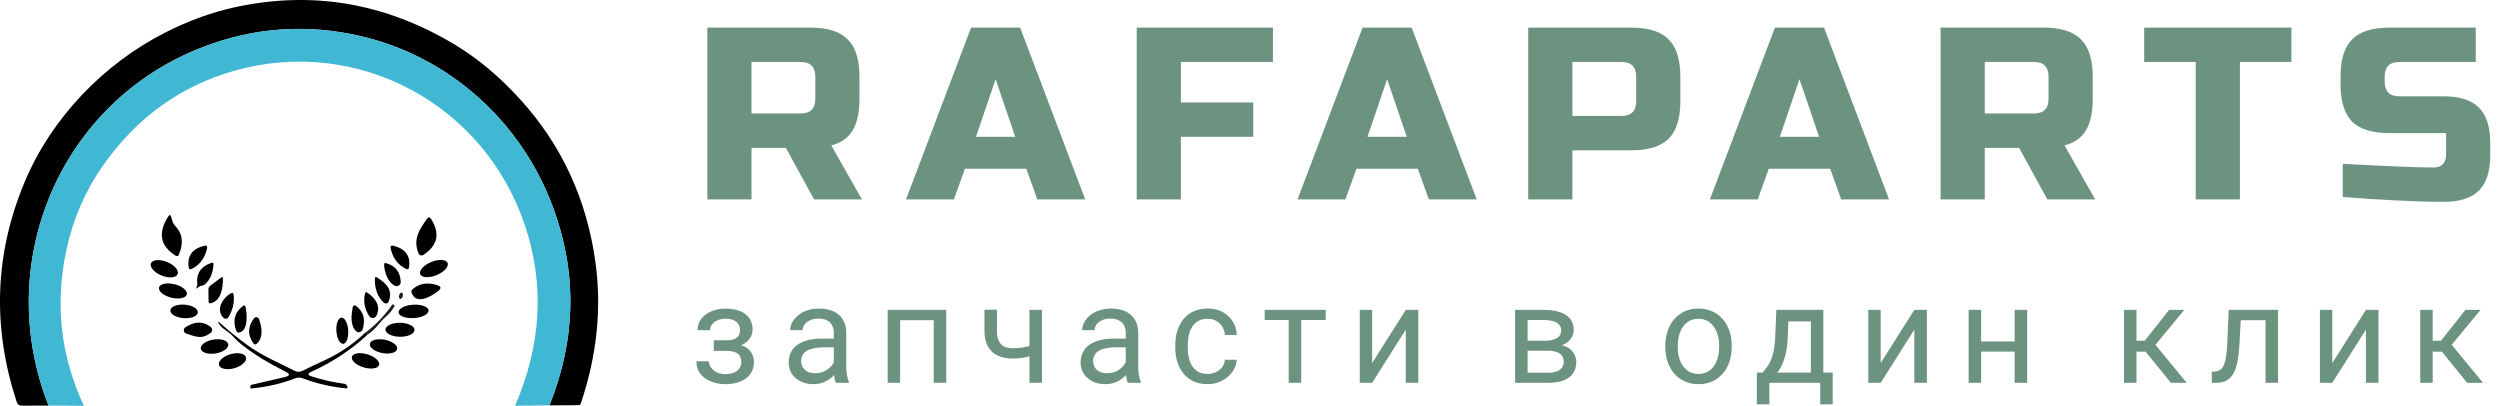 <svg width="326" height="53" viewBox="0 0 326 53" fill="none" xmlns="http://www.w3.org/2000/svg">
<path d="M71.654 52.858C75.149 44.12 75.28 35.453 72.047 26.856C67.899 15.828 58.601 7.388 47.013 4.707C40.05 3.097 33.242 3.557 26.59 6.085C7.798 13.227 -1.001 34.268 6.328 52.886L2.846 52.9C2.507 52.903 2.285 52.743 2.18 52.419C-1.028 42.66 -0.696 33.126 3.179 23.815C6.679 15.399 13.514 8.332 21.49 4.273C24.498 2.744 27.477 1.649 30.428 0.989C40.6 -1.277 50.256 0.351 59.396 5.875C62.331 7.647 65.129 9.993 67.793 12.914C73.246 18.889 76.535 26.015 77.66 34.292C78.471 40.276 77.831 46.38 75.741 52.601C75.689 52.757 75.581 52.836 75.418 52.839L71.654 52.858Z" fill="black"/>
<path d="M71.653 52.858L67.168 52.909C70.612 44.916 71.037 37.068 68.445 29.364C63.09 13.446 46.537 4.735 30.631 9.205C23.569 11.189 17.833 15.318 13.425 21.592C11.123 24.871 9.535 28.533 8.663 32.578C7.14 39.64 7.898 46.42 10.938 52.919L6.328 52.886C-1.001 34.269 7.798 13.227 26.589 6.085C33.242 3.557 40.049 3.098 47.013 4.707C58.6 7.388 67.899 15.828 72.046 26.856C75.28 35.453 75.149 44.121 71.653 52.858Z" fill="#40B7D3"/>
<path d="M22.858 29.467C23.817 30.466 23.966 31.724 23.307 33.241C23.292 33.275 23.27 33.306 23.242 33.331C23.214 33.356 23.181 33.375 23.146 33.386C23.11 33.397 23.073 33.4 23.036 33.395C22.999 33.39 22.964 33.377 22.932 33.358C20.892 32.099 20.559 30.392 21.933 28.234C22.1 27.972 22.229 27.989 22.322 28.285L22.488 28.831C22.558 29.071 22.685 29.289 22.858 29.467Z" fill="black"/>
<path d="M54.587 33.054C53.797 31.204 54.712 29.878 55.739 28.458C55.763 28.425 55.795 28.398 55.832 28.381C55.869 28.363 55.909 28.354 55.95 28.356C55.991 28.357 56.031 28.368 56.066 28.389C56.102 28.409 56.132 28.437 56.155 28.472C57.425 30.418 57.106 32.008 55.197 33.241C55.146 33.274 55.088 33.295 55.028 33.304C54.967 33.312 54.906 33.307 54.848 33.289C54.79 33.272 54.736 33.241 54.691 33.201C54.646 33.16 54.611 33.11 54.587 33.054Z" fill="black"/>
<path d="M26.994 32.437C27.081 32.092 26.953 31.962 26.611 32.05C25.032 32.461 24.368 33.416 24.618 34.917C24.623 34.952 24.636 34.985 24.656 35.013C24.677 35.042 24.703 35.065 24.734 35.082C24.765 35.099 24.799 35.108 24.834 35.109C24.869 35.111 24.904 35.104 24.937 35.09C25.997 34.604 26.683 33.72 26.994 32.437Z" fill="black"/>
<path d="M50.948 32.437C50.862 32.092 50.99 31.962 51.332 32.05C52.91 32.461 53.575 33.416 53.325 34.917C53.32 34.952 53.307 34.985 53.286 35.013C53.266 35.042 53.24 35.065 53.209 35.082C53.178 35.099 53.144 35.108 53.109 35.109C53.074 35.111 53.038 35.104 53.006 35.09C51.946 34.604 51.26 33.72 50.948 32.437Z" fill="black"/>
<path d="M21.077 35.929C22.038 36.315 22.973 36.232 23.165 35.743C23.358 35.254 22.735 34.545 21.774 34.158C20.813 33.772 19.878 33.855 19.685 34.344C19.493 34.833 20.116 35.543 21.077 35.929Z" fill="black"/>
<path d="M56.922 35.878C57.907 35.476 58.552 34.766 58.363 34.293C58.174 33.819 57.222 33.761 56.237 34.163C55.252 34.565 54.607 35.275 54.796 35.748C54.986 36.222 55.938 36.28 56.922 35.878Z" fill="black"/>
<path d="M25.734 37.103C25.552 35.693 26.171 34.746 27.593 34.263C27.768 34.204 27.851 34.266 27.842 34.45C27.787 35.562 27.424 36.431 26.756 37.056C26.645 37.159 26.514 37.22 26.363 37.239C26.141 37.264 25.95 37.355 25.789 37.514C25.607 37.692 25.558 37.659 25.641 37.416C25.654 37.376 25.671 37.338 25.692 37.304C25.729 37.242 25.743 37.175 25.734 37.103Z" fill="black"/>
<path d="M51.447 37.243C50.541 36.744 50.143 35.492 50.088 34.534C50.075 34.341 50.162 34.27 50.347 34.319C51.549 34.643 52.185 35.447 52.256 36.73C52.262 36.828 52.241 36.926 52.197 37.014C52.152 37.102 52.085 37.175 52.002 37.228C51.919 37.28 51.824 37.31 51.727 37.312C51.629 37.315 51.533 37.291 51.447 37.243Z" fill="black"/>
<path d="M29.069 36.309C29.083 37.505 28.851 39.238 27.474 39.546C27.295 39.587 27.204 39.515 27.201 39.331L27.178 37.767C27.174 37.552 27.258 37.38 27.427 37.253L28.833 36.193C28.987 36.077 29.066 36.116 29.069 36.309Z" fill="black"/>
<path d="M50.051 39.471C49.182 38.71 48.84 37.454 48.886 36.328C48.895 36.12 48.988 36.07 49.163 36.179C50.43 36.968 51.253 37.841 50.689 39.313C50.667 39.373 50.63 39.428 50.582 39.471C50.534 39.514 50.476 39.545 50.413 39.56C50.35 39.576 50.285 39.576 50.222 39.56C50.159 39.545 50.1 39.514 50.051 39.471Z" fill="black"/>
<path d="M22.336 38.815C23.337 39.063 24.245 38.873 24.363 38.389C24.48 37.906 23.763 37.312 22.761 37.064C21.759 36.815 20.852 37.006 20.734 37.489C20.617 37.973 21.334 38.566 22.336 38.815Z" fill="black"/>
<path d="M57.122 37.958C56.243 38.64 54.269 39.869 53.658 38.136C53.638 38.073 53.635 38.006 53.65 37.942C53.666 37.879 53.699 37.821 53.746 37.776C54.582 36.97 55.66 36.769 56.983 37.174C57.538 37.342 57.584 37.603 57.122 37.958Z" fill="black"/>
<path d="M48.137 41.214C47.52 40.252 47.346 39.254 47.614 38.22C47.62 38.196 47.632 38.175 47.648 38.157C47.664 38.138 47.685 38.124 47.707 38.116C47.73 38.107 47.754 38.104 47.778 38.107C47.802 38.109 47.825 38.118 47.845 38.131C48.867 38.808 49.727 39.822 49.094 41.153C49.051 41.242 48.986 41.318 48.905 41.373C48.824 41.428 48.73 41.46 48.633 41.466C48.535 41.472 48.438 41.452 48.351 41.408C48.264 41.363 48.19 41.297 48.137 41.214Z" fill="black"/>
<path d="M29.776 41.377C29.745 41.427 29.704 41.47 29.654 41.502C29.605 41.535 29.55 41.556 29.492 41.564C29.435 41.573 29.376 41.568 29.32 41.551C29.265 41.534 29.214 41.505 29.171 41.466C28.07 40.471 29.018 38.864 30.068 38.267C30.305 38.133 30.438 38.201 30.465 38.472C30.579 39.475 30.35 40.443 29.776 41.377Z" fill="black"/>
<path d="M52.048 38.505C51.988 38.729 52.045 38.94 52.175 38.976C52.306 39.011 52.461 38.859 52.521 38.635C52.581 38.411 52.524 38.2 52.394 38.164C52.263 38.129 52.108 38.281 52.048 38.505Z" fill="#1A1C1F"/>
<path d="M23.941 41.487C24.929 41.56 25.758 41.225 25.794 40.739C25.829 40.253 25.057 39.799 24.069 39.726C23.08 39.653 22.251 39.987 22.215 40.474C22.18 40.96 22.952 41.413 23.941 41.487Z" fill="black"/>
<path d="M47.929 43.633C47.904 43.409 47.793 43.338 47.596 43.419C48.958 42.397 50.139 41.172 51.138 39.743C51.181 39.68 51.235 39.669 51.299 39.71L51.415 39.785C51.458 39.816 51.467 39.855 51.443 39.901C51.196 40.39 50.851 40.828 50.407 41.214C50.034 41.535 49.672 41.918 49.32 42.363C48.929 42.858 48.465 43.282 47.929 43.633Z" fill="#1A1C1F"/>
<path d="M53.98 41.478C55.061 41.409 55.912 40.963 55.882 40.482C55.852 40.001 54.952 39.666 53.871 39.734C52.791 39.803 51.939 40.249 51.969 40.731C51.999 41.212 52.899 41.547 53.98 41.478Z" fill="black"/>
<path d="M32.005 39.971C32.213 40.854 32.425 43.096 31.186 43.367C31.114 43.383 31.039 43.372 30.973 43.336C30.908 43.3 30.857 43.241 30.83 43.171C30.294 41.826 30.59 40.725 31.718 39.869C31.742 39.85 31.77 39.837 31.8 39.832C31.83 39.828 31.861 39.83 31.889 39.841C31.918 39.851 31.943 39.868 31.964 39.891C31.984 39.914 31.998 39.941 32.005 39.971Z" fill="black"/>
<path d="M46.431 43.18C45.631 42.41 45.82 41.022 45.996 40.032C46.003 39.989 46.022 39.948 46.049 39.914C46.076 39.88 46.112 39.853 46.152 39.837C46.192 39.82 46.236 39.815 46.279 39.82C46.322 39.826 46.364 39.843 46.398 39.869C47.403 40.622 47.699 41.651 47.286 42.956C47.259 43.041 47.211 43.119 47.147 43.181C47.083 43.242 47.004 43.286 46.918 43.309C46.833 43.331 46.743 43.331 46.657 43.309C46.572 43.286 46.494 43.242 46.431 43.18Z" fill="black"/>
<path d="M33.045 44.768C32.268 43.703 32.294 42.618 33.123 41.513C33.165 41.457 33.221 41.414 33.285 41.389C33.35 41.363 33.419 41.356 33.487 41.367C33.556 41.379 33.619 41.409 33.671 41.454C33.724 41.5 33.763 41.559 33.785 41.625C34.127 42.666 34.395 43.951 33.493 44.81C33.327 44.966 33.177 44.952 33.045 44.768Z" fill="black"/>
<path d="M43.866 43.183C43.931 44.125 44.329 44.864 44.755 44.834C45.18 44.804 45.472 44.016 45.407 43.074C45.342 42.132 44.944 41.393 44.519 41.423C44.093 41.453 43.801 42.241 43.866 43.183Z" fill="black"/>
<path d="M47.596 43.418C47.793 43.337 47.904 43.409 47.928 43.633C45.826 45.598 43.382 47.212 40.595 48.476C40.087 48.707 40.097 48.908 40.627 49.079C42.024 49.534 43.451 49.856 44.909 50.046C44.984 50.056 45.054 50.085 45.113 50.131C45.173 50.177 45.219 50.238 45.247 50.307L45.311 50.462C45.32 50.483 45.324 50.507 45.321 50.531C45.318 50.554 45.309 50.576 45.295 50.595C45.281 50.614 45.262 50.629 45.241 50.638C45.219 50.647 45.196 50.651 45.173 50.648C43.163 50.452 41.269 50.015 39.49 49.336C39.154 49.208 38.824 49.207 38.501 49.331C36.737 50.013 34.832 50.455 32.785 50.658C32.693 50.667 32.648 50.623 32.651 50.527L32.656 50.317C32.656 50.245 32.691 50.202 32.762 50.186L37.146 49.168C37.833 49.009 37.859 48.774 37.224 48.462C35.144 47.435 33.306 46.311 31.713 45.09C31.204 44.698 30.737 44.263 30.312 43.787C29.78 43.194 28.975 42.914 28.555 42.227C28.351 41.894 28.394 41.856 28.684 42.115C29.785 43.093 30.941 44.03 32.152 44.927C34.159 46.403 36.295 47.262 38.431 48.36C38.587 48.441 38.759 48.483 38.934 48.484C39.108 48.485 39.28 48.444 39.434 48.364C40.291 47.925 41.196 47.492 42.149 47.066C44.18 46.147 45.996 44.931 47.596 43.418Z" fill="black"/>
<path d="M27.436 43.442C26.216 44.287 25.513 43.886 24.278 43.493C24.198 43.467 24.127 43.419 24.073 43.353C24.018 43.288 23.984 43.209 23.972 43.124C23.96 43.04 23.973 42.954 24.007 42.876C24.042 42.799 24.097 42.732 24.167 42.685C25.379 41.885 26.476 41.865 27.46 42.624C27.522 42.673 27.573 42.736 27.607 42.808C27.641 42.88 27.657 42.959 27.655 43.039C27.653 43.119 27.632 43.197 27.594 43.267C27.556 43.337 27.502 43.397 27.436 43.442Z" fill="black"/>
<path d="M52.148 43.914C53.194 43.928 54.049 43.533 54.056 43.03C54.063 42.527 53.22 42.107 52.173 42.092C51.126 42.077 50.272 42.473 50.264 42.976C50.258 43.479 51.101 43.899 52.148 43.914Z" fill="black"/>
<path d="M28.116 46.088C29.104 45.928 29.841 45.393 29.762 44.894C29.683 44.395 28.817 44.12 27.829 44.28C26.84 44.44 26.103 44.974 26.182 45.473C26.262 45.972 27.127 46.248 28.116 46.088Z" fill="black"/>
<path d="M49.847 46.037C50.831 46.225 51.701 45.989 51.79 45.51C51.88 45.031 51.155 44.49 50.172 44.302C49.188 44.115 48.318 44.351 48.228 44.83C48.139 45.309 48.864 45.849 49.847 46.037Z" fill="black"/>
<path d="M30.572 48.011C31.545 47.733 32.22 47.099 32.079 46.595C31.938 46.091 31.034 45.908 30.061 46.186C29.088 46.465 28.414 47.098 28.555 47.602C28.696 48.106 29.599 48.289 30.572 48.011Z" fill="black"/>
<path d="M47.41 47.907C48.389 48.202 49.295 48.06 49.434 47.591C49.572 47.121 48.891 46.501 47.912 46.206C46.933 45.912 46.027 46.053 45.889 46.523C45.75 46.993 46.431 47.612 47.41 47.907Z" fill="black"/>
<path d="M92.237 3.6H105.677C107.917 3.6 109.538 4.112 110.541 5.136C111.565 6.139 112.077 7.76 112.077 10V12.88C112.077 14.651 111.778 16.027 111.181 17.008C110.605 17.989 109.677 18.64 108.397 18.96L112.397 26H106.157L102.477 19.28H97.997V26H92.237V3.6ZM106.317 10C106.317 8.72 105.677 8.08 104.397 8.08H97.997V14.8H104.397C105.677 14.8 106.317 14.16 106.317 12.88V10ZM124.388 26H118.148L126.628 3.6H133.028L141.508 26H135.268L133.828 22H125.828L124.388 26ZM127.268 17.84H132.388L129.828 10.32L127.268 17.84ZM153.987 26H148.227V3.6H165.987V8.08H153.987V13.36H163.427V17.84H153.987V26ZM175.441 26H169.201L177.681 3.6H184.081L192.561 26H186.321L184.881 22H176.881L175.441 26ZM178.321 17.84H183.441L180.881 10.32L178.321 17.84ZM199.279 3.6H212.719C214.959 3.6 216.581 4.112 217.583 5.136C218.607 6.139 219.119 7.76 219.119 10V13.2C219.119 15.44 218.607 17.072 217.583 18.096C216.581 19.099 214.959 19.6 212.719 19.6H205.039V26H199.279V3.6ZM213.359 10C213.359 8.72 212.719 8.08 211.439 8.08H205.039V15.12H211.439C212.719 15.12 213.359 14.48 213.359 13.2V10ZM229.212 26H222.972L231.452 3.6H237.852L246.332 26H240.092L238.652 22H230.652L229.212 26ZM232.092 17.84H237.212L234.652 10.32L232.092 17.84ZM253.051 3.6H266.491C268.731 3.6 270.352 4.112 271.355 5.136C272.379 6.139 272.891 7.76 272.891 10V12.88C272.891 14.651 272.592 16.027 271.995 17.008C271.419 17.989 270.491 18.64 269.211 18.96L273.211 26H266.971L263.291 19.28H258.811V26H253.051V3.6ZM267.131 10C267.131 8.72 266.491 8.08 265.211 8.08H258.811V14.8H265.211C266.491 14.8 267.131 14.16 267.131 12.88V10ZM292.082 26H286.322V8.08H279.602V3.6H298.802V8.08H292.082V26ZM305.494 21.36C311.339 21.68 315.296 21.84 317.366 21.84C317.856 21.84 318.24 21.701 318.518 21.424C318.816 21.125 318.966 20.731 318.966 20.24V17.36H311.606C309.366 17.36 307.734 16.859 306.71 15.856C305.707 14.832 305.206 13.2 305.206 10.96V10C305.206 7.76 305.707 6.139 306.71 5.136C307.734 4.112 309.366 3.6 311.606 3.6H322.838V8.08H312.886C311.606 8.08 310.966 8.72 310.966 10V10.64C310.966 11.92 311.606 12.56 312.886 12.56H318.646C320.736 12.56 322.272 13.051 323.254 14.032C324.235 15.013 324.726 16.549 324.726 18.64V20.24C324.726 22.331 324.235 23.867 323.254 24.848C322.272 25.829 320.736 26.32 318.646 26.32C317.558 26.32 316.406 26.299 315.19 26.256L312.246 26.128C310.07 26.021 307.819 25.872 305.494 25.68V21.36Z" fill="#6C9380"/>
<path d="M94.831 45.374H93.081V44.373H94.699C95.15 44.373 95.507 44.317 95.771 44.206C96.035 44.088 96.222 43.927 96.333 43.722C96.445 43.517 96.5 43.277 96.5 43.002C96.5 42.755 96.436 42.524 96.307 42.307C96.184 42.084 95.985 41.906 95.709 41.771C95.434 41.63 95.065 41.56 94.602 41.56C94.227 41.56 93.887 41.627 93.582 41.762C93.278 41.891 93.035 42.07 92.853 42.298C92.677 42.521 92.589 42.773 92.589 43.054H90.963C90.963 42.474 91.127 41.976 91.456 41.56C91.79 41.138 92.232 40.813 92.783 40.584C93.339 40.356 93.946 40.242 94.602 40.242C95.153 40.242 95.645 40.303 96.079 40.426C96.518 40.544 96.89 40.719 97.195 40.954C97.499 41.182 97.731 41.469 97.889 41.815C98.053 42.155 98.135 42.55 98.135 43.002C98.135 43.324 98.059 43.628 97.907 43.916C97.754 44.203 97.535 44.458 97.248 44.68C96.96 44.897 96.612 45.067 96.202 45.19C95.797 45.313 95.34 45.374 94.831 45.374ZM93.081 44.759H94.831C95.399 44.759 95.9 44.815 96.333 44.926C96.767 45.032 97.13 45.19 97.423 45.401C97.716 45.612 97.936 45.873 98.082 46.183C98.235 46.488 98.311 46.839 98.311 47.238C98.311 47.683 98.22 48.084 98.038 48.442C97.863 48.794 97.611 49.092 97.283 49.338C96.954 49.584 96.562 49.772 96.105 49.901C95.654 50.03 95.153 50.094 94.602 50.094C93.987 50.094 93.389 49.989 92.809 49.778C92.229 49.567 91.751 49.242 91.376 48.802C91.001 48.357 90.814 47.791 90.814 47.106H92.44C92.44 47.393 92.531 47.666 92.712 47.923C92.894 48.181 93.146 48.389 93.468 48.547C93.796 48.706 94.174 48.785 94.602 48.785C95.059 48.785 95.44 48.714 95.745 48.574C96.049 48.433 96.278 48.246 96.43 48.011C96.588 47.777 96.667 47.522 96.667 47.247C96.667 46.889 96.597 46.602 96.456 46.385C96.316 46.169 96.099 46.01 95.806 45.911C95.519 45.805 95.15 45.752 94.699 45.752H93.081V44.759ZM108.728 48.292V43.397C108.728 43.022 108.652 42.697 108.499 42.421C108.353 42.14 108.13 41.923 107.831 41.771C107.532 41.619 107.163 41.542 106.724 41.542C106.314 41.542 105.953 41.613 105.643 41.753C105.338 41.894 105.098 42.079 104.922 42.307C104.752 42.536 104.667 42.782 104.667 43.045H103.041C103.041 42.706 103.129 42.369 103.305 42.035C103.481 41.701 103.733 41.399 104.061 41.129C104.395 40.854 104.793 40.637 105.256 40.479C105.725 40.315 106.246 40.233 106.821 40.233C107.512 40.233 108.121 40.35 108.649 40.584C109.182 40.819 109.598 41.173 109.897 41.648C110.201 42.117 110.354 42.706 110.354 43.415V47.844C110.354 48.161 110.38 48.498 110.433 48.855C110.491 49.212 110.576 49.52 110.688 49.778V49.919H108.991C108.909 49.731 108.845 49.482 108.798 49.171C108.751 48.855 108.728 48.562 108.728 48.292ZM109.009 44.153L109.027 45.295H107.383C106.92 45.295 106.507 45.334 106.144 45.41C105.78 45.48 105.476 45.588 105.23 45.735C104.984 45.881 104.796 46.066 104.667 46.289C104.538 46.505 104.474 46.76 104.474 47.053C104.474 47.352 104.541 47.624 104.676 47.871C104.811 48.117 105.013 48.313 105.282 48.459C105.558 48.6 105.895 48.67 106.293 48.67C106.791 48.67 107.231 48.565 107.612 48.354C107.992 48.143 108.294 47.885 108.517 47.581C108.745 47.276 108.868 46.98 108.886 46.693L109.58 47.475C109.539 47.721 109.428 47.994 109.246 48.292C109.065 48.591 108.821 48.878 108.517 49.154C108.218 49.423 107.861 49.649 107.445 49.831C107.034 50.006 106.571 50.094 106.056 50.094C105.411 50.094 104.846 49.968 104.36 49.716C103.879 49.464 103.504 49.127 103.235 48.706C102.971 48.278 102.839 47.8 102.839 47.273C102.839 46.763 102.939 46.315 103.138 45.928C103.337 45.536 103.624 45.21 103.999 44.953C104.374 44.689 104.825 44.49 105.353 44.355C105.88 44.22 106.469 44.153 107.119 44.153H109.009ZM121.948 40.409V41.753H117.141V40.409H121.948ZM117.378 40.409V49.919H115.752V40.409H117.378ZM123.39 40.409V49.919H121.755V40.409H123.39ZM135.872 40.409V49.919H134.246V40.409H135.872ZM135.318 44.777V46.113C134.99 46.236 134.656 46.347 134.316 46.447C133.982 46.541 133.628 46.617 133.253 46.675C132.884 46.728 132.482 46.754 132.049 46.754C131.299 46.754 130.648 46.626 130.097 46.368C129.547 46.104 129.122 45.709 128.823 45.181C128.524 44.648 128.375 43.977 128.375 43.169V40.391H130.001V43.169C130.001 43.696 130.08 44.123 130.238 44.452C130.396 44.78 130.628 45.023 130.932 45.181C131.237 45.334 131.609 45.41 132.049 45.41C132.471 45.41 132.866 45.383 133.235 45.331C133.61 45.272 133.968 45.196 134.307 45.102C134.653 45.008 134.99 44.9 135.318 44.777ZM146.798 48.292V43.397C146.798 43.022 146.722 42.697 146.57 42.421C146.423 42.14 146.201 41.923 145.902 41.771C145.603 41.619 145.234 41.542 144.795 41.542C144.384 41.542 144.024 41.613 143.713 41.753C143.409 41.894 143.169 42.079 142.993 42.307C142.823 42.536 142.738 42.782 142.738 43.045H141.112C141.112 42.706 141.2 42.369 141.376 42.035C141.551 41.701 141.803 41.399 142.131 41.129C142.465 40.854 142.864 40.637 143.327 40.479C143.796 40.315 144.317 40.233 144.891 40.233C145.583 40.233 146.192 40.35 146.719 40.584C147.253 40.819 147.669 41.173 147.967 41.648C148.272 42.117 148.424 42.706 148.424 43.415V47.844C148.424 48.161 148.451 48.498 148.504 48.855C148.562 49.212 148.647 49.52 148.758 49.778V49.919H147.062C146.98 49.731 146.916 49.482 146.869 49.171C146.822 48.855 146.798 48.562 146.798 48.292ZM147.08 44.153L147.097 45.295H145.454C144.991 45.295 144.578 45.334 144.214 45.41C143.851 45.48 143.546 45.588 143.3 45.735C143.054 45.881 142.867 46.066 142.738 46.289C142.609 46.505 142.545 46.76 142.545 47.053C142.545 47.352 142.612 47.624 142.747 47.871C142.881 48.117 143.084 48.313 143.353 48.459C143.629 48.6 143.965 48.67 144.364 48.67C144.862 48.67 145.301 48.565 145.682 48.354C146.063 48.143 146.365 47.885 146.587 47.581C146.816 47.276 146.939 46.98 146.957 46.693L147.651 47.475C147.61 47.721 147.499 47.994 147.317 48.292C147.135 48.591 146.892 48.878 146.587 49.154C146.289 49.423 145.931 49.649 145.515 49.831C145.105 50.006 144.642 50.094 144.127 50.094C143.482 50.094 142.917 49.968 142.43 49.716C141.95 49.464 141.575 49.127 141.305 48.706C141.042 48.278 140.91 47.8 140.91 47.273C140.91 46.763 141.009 46.315 141.209 45.928C141.408 45.536 141.695 45.21 142.07 44.953C142.445 44.689 142.896 44.49 143.423 44.355C143.951 44.22 144.54 44.153 145.19 44.153H147.08ZM157.488 48.758C157.874 48.758 158.232 48.679 158.56 48.521C158.888 48.363 159.158 48.146 159.369 47.871C159.579 47.589 159.7 47.27 159.729 46.913H161.276C161.246 47.475 161.056 47.999 160.704 48.486C160.359 48.966 159.905 49.356 159.342 49.655C158.78 49.948 158.162 50.094 157.488 50.094C156.773 50.094 156.149 49.968 155.616 49.716C155.088 49.464 154.649 49.119 154.297 48.679C153.952 48.24 153.691 47.736 153.515 47.167C153.345 46.593 153.26 45.987 153.26 45.348V44.979C153.26 44.34 153.345 43.737 153.515 43.169C153.691 42.594 153.952 42.087 154.297 41.648C154.649 41.209 155.088 40.863 155.616 40.611C156.149 40.359 156.773 40.233 157.488 40.233C158.232 40.233 158.882 40.385 159.439 40.69C159.996 40.989 160.432 41.399 160.748 41.92C161.071 42.436 161.246 43.022 161.276 43.678H159.729C159.7 43.286 159.588 42.931 159.395 42.615C159.207 42.298 158.95 42.046 158.621 41.859C158.299 41.666 157.921 41.569 157.488 41.569C156.99 41.569 156.571 41.669 156.231 41.868C155.897 42.061 155.63 42.325 155.431 42.659C155.238 42.987 155.097 43.353 155.009 43.757C154.927 44.156 154.886 44.563 154.886 44.979V45.348C154.886 45.764 154.927 46.174 155.009 46.579C155.091 46.983 155.229 47.349 155.422 47.677C155.621 48.005 155.888 48.269 156.222 48.468C156.562 48.662 156.984 48.758 157.488 48.758ZM169.68 40.409V49.919H168.045V40.409H169.68ZM172.87 40.409V41.727H164.916V40.409H172.87ZM178.928 47.343L183.313 40.409H184.948V49.919H183.313V42.984L178.928 49.919H177.311V40.409H178.928V47.343ZM201.888 45.735H198.768L198.751 44.434H201.299C201.803 44.434 202.222 44.384 202.556 44.285C202.896 44.185 203.151 44.036 203.321 43.836C203.491 43.637 203.576 43.391 203.576 43.098C203.576 42.87 203.526 42.67 203.426 42.501C203.333 42.325 203.189 42.181 202.996 42.07C202.802 41.953 202.562 41.868 202.275 41.815C201.994 41.756 201.663 41.727 201.282 41.727H199.199V49.919H197.573V40.409H201.282C201.885 40.409 202.427 40.461 202.908 40.567C203.394 40.672 203.807 40.834 204.147 41.05C204.493 41.261 204.756 41.531 204.938 41.859C205.12 42.187 205.211 42.574 205.211 43.019C205.211 43.306 205.152 43.579 205.035 43.836C204.918 44.094 204.745 44.323 204.516 44.522C204.288 44.721 204.006 44.885 203.672 45.014C203.338 45.137 202.955 45.216 202.521 45.252L201.888 45.735ZM201.888 49.919H198.179L198.988 48.6H201.888C202.339 48.6 202.714 48.544 203.013 48.433C203.312 48.316 203.535 48.152 203.681 47.941C203.834 47.724 203.91 47.466 203.91 47.167C203.91 46.869 203.834 46.614 203.681 46.403C203.535 46.186 203.312 46.022 203.013 45.911C202.714 45.794 202.339 45.735 201.888 45.735H199.419L199.436 44.434H202.521L203.11 44.926C203.631 44.967 204.074 45.096 204.437 45.313C204.8 45.53 205.076 45.805 205.263 46.139C205.451 46.467 205.545 46.825 205.545 47.211C205.545 47.657 205.46 48.049 205.29 48.389C205.126 48.729 204.885 49.013 204.569 49.242C204.253 49.464 203.869 49.634 203.418 49.752C202.966 49.863 202.457 49.919 201.888 49.919ZM217.158 45.269V45.067C217.158 44.381 217.258 43.746 217.457 43.16C217.656 42.568 217.944 42.055 218.319 41.622C218.694 41.182 219.148 40.842 219.681 40.602C220.214 40.356 220.812 40.233 221.474 40.233C222.142 40.233 222.742 40.356 223.276 40.602C223.815 40.842 224.272 41.182 224.647 41.622C225.028 42.055 225.318 42.568 225.517 43.16C225.716 43.746 225.816 44.381 225.816 45.067V45.269C225.816 45.955 225.716 46.59 225.517 47.176C225.318 47.762 225.028 48.275 224.647 48.714C224.272 49.148 223.818 49.488 223.284 49.734C222.757 49.974 222.159 50.094 221.491 50.094C220.823 50.094 220.223 49.974 219.69 49.734C219.156 49.488 218.699 49.148 218.319 48.714C217.944 48.275 217.656 47.762 217.457 47.176C217.258 46.59 217.158 45.955 217.158 45.269ZM218.784 45.067V45.269C218.784 45.744 218.84 46.192 218.951 46.614C219.063 47.03 219.23 47.399 219.452 47.721C219.681 48.044 219.965 48.298 220.305 48.486C220.645 48.667 221.04 48.758 221.491 48.758C221.937 48.758 222.326 48.667 222.66 48.486C223 48.298 223.281 48.044 223.504 47.721C223.727 47.399 223.894 47.03 224.005 46.614C224.122 46.192 224.181 45.744 224.181 45.269V45.067C224.181 44.598 224.122 44.156 224.005 43.74C223.894 43.318 223.724 42.946 223.495 42.623C223.273 42.295 222.991 42.038 222.652 41.85C222.318 41.663 221.925 41.569 221.474 41.569C221.029 41.569 220.636 41.663 220.296 41.85C219.962 42.038 219.681 42.295 219.452 42.623C219.23 42.946 219.063 43.318 218.951 43.74C218.84 44.156 218.784 44.598 218.784 45.067ZM231.636 40.409H233.262L233.121 43.968C233.086 44.871 232.983 45.65 232.813 46.306C232.644 46.962 232.427 47.522 232.163 47.985C231.899 48.442 231.604 48.826 231.275 49.136C230.953 49.447 230.619 49.708 230.273 49.919H229.465L229.509 48.591L229.843 48.583C230.036 48.354 230.224 48.12 230.405 47.879C230.587 47.633 230.754 47.343 230.906 47.009C231.059 46.669 231.185 46.256 231.284 45.77C231.39 45.278 231.457 44.677 231.486 43.968L231.636 40.409ZM232.04 40.409H237.762V49.919H236.136V41.912H232.04V40.409ZM229.096 48.583H238.983V52.722H237.357V49.919H230.722V52.722H229.087L229.096 48.583ZM245.243 47.343L249.629 40.409H251.263V49.919H249.629V42.984L245.243 49.919H243.626V40.409H245.243V47.343ZM263.025 44.531V45.849H257.998V44.531H263.025ZM258.34 40.409V49.919H256.714V40.409H258.34ZM264.343 40.409V49.919H262.709V40.409H264.343ZM278.594 40.409V49.919H276.968V40.409H278.594ZM284.834 40.409L280.325 45.858H278.049L277.803 44.434H279.666L282.857 40.409H284.834ZM283.085 49.919L279.587 45.612L280.633 44.434L285.151 49.919H283.085ZM295.62 40.409V41.753H291.023V40.409H295.62ZM297.053 40.409V49.919H295.427V40.409H297.053ZM290.628 40.409H292.263L292.017 44.997C291.976 45.706 291.908 46.333 291.814 46.877C291.727 47.416 291.604 47.879 291.445 48.266C291.293 48.653 291.1 48.969 290.865 49.215C290.637 49.456 290.361 49.634 290.039 49.752C289.717 49.863 289.345 49.919 288.923 49.919H288.413V48.486L288.765 48.459C289.017 48.442 289.23 48.383 289.406 48.284C289.588 48.184 289.74 48.038 289.863 47.844C289.986 47.645 290.086 47.39 290.162 47.08C290.244 46.769 290.306 46.4 290.347 45.972C290.394 45.544 290.429 45.046 290.452 44.478L290.628 40.409ZM304.13 47.343L308.515 40.409H310.15V49.919H308.515V42.984L304.13 49.919H302.513V40.409H304.13V47.343ZM317.227 40.409V49.919H315.601V40.409H317.227ZM323.467 40.409L318.959 45.858H316.682L316.436 44.434H318.299L321.49 40.409H323.467ZM321.718 49.919L318.22 45.612L319.266 44.434L323.784 49.919H321.718Z" fill="#6C9380"/>
</svg>

